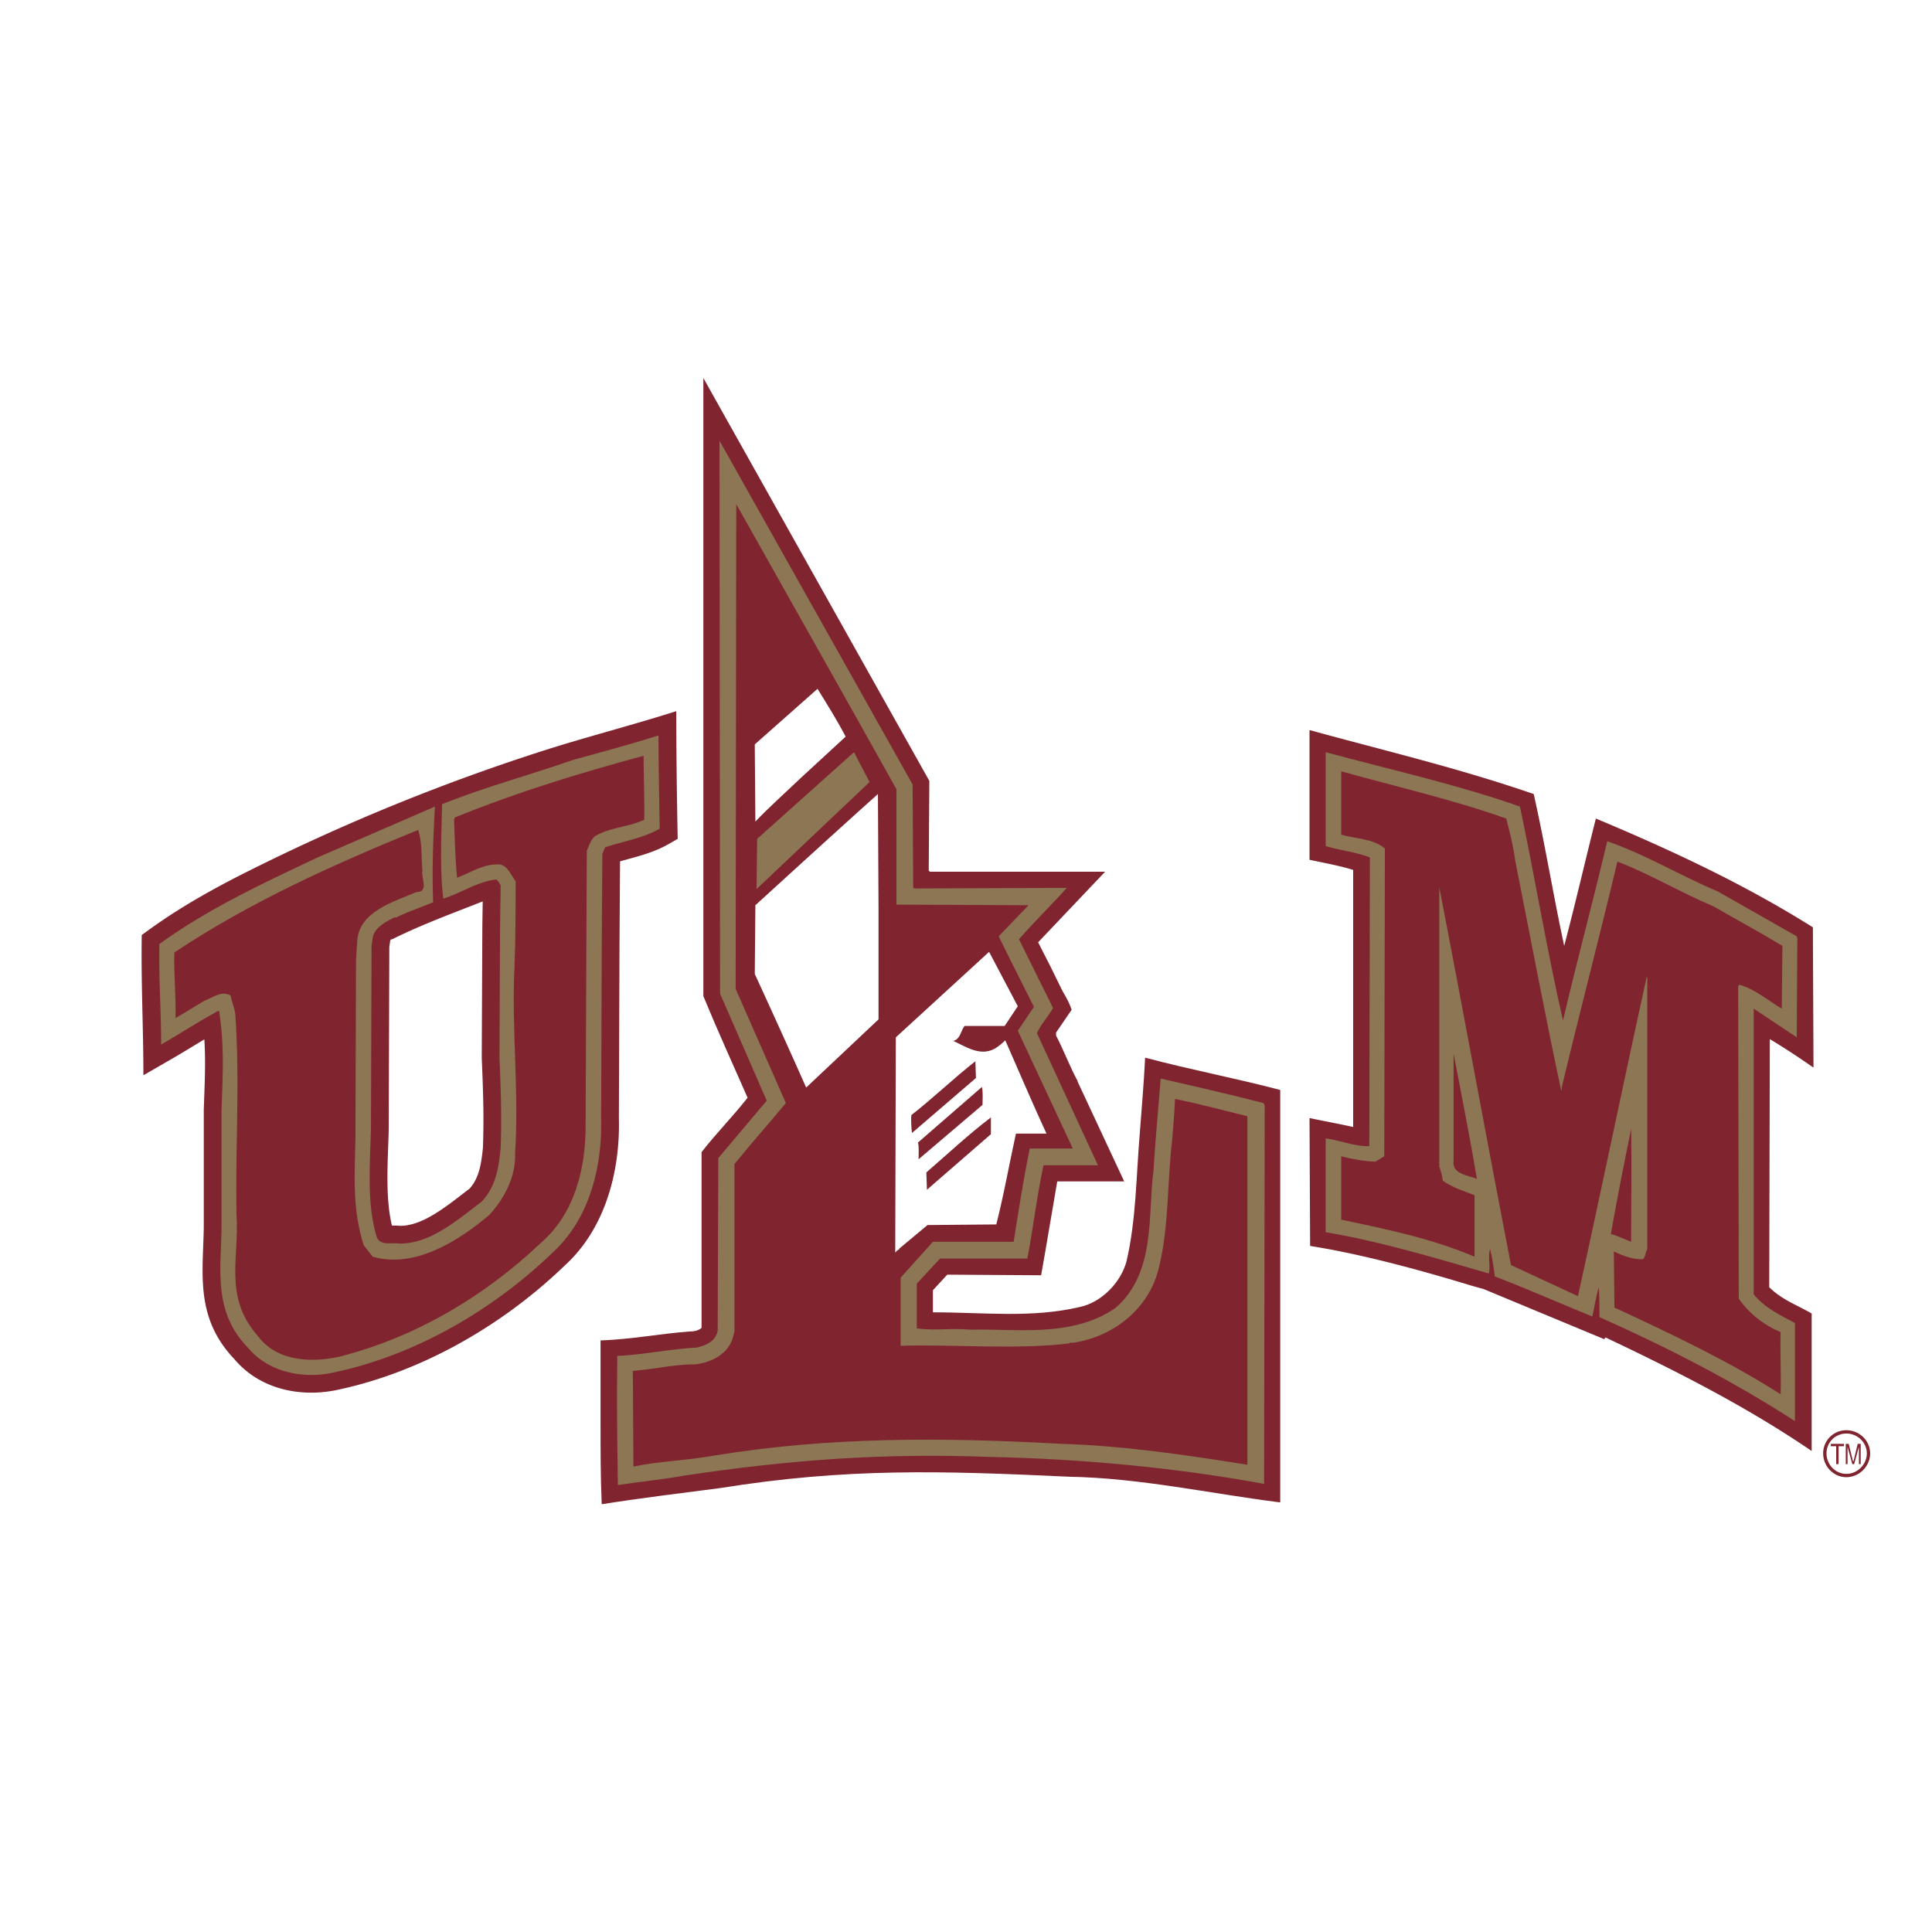 <?xml version="1.0" encoding="UTF-8"?> <svg xmlns="http://www.w3.org/2000/svg" width="2500" height="2500" viewBox="0 0 192.756 192.756"><path fill-rule="evenodd" clip-rule="evenodd" fill="#fff" d="M0 0h192.756v192.756H0V0z"></path><path d="M66.7 84.216l.914-.522c-.083-4.248-.14-8.494-.14-12.743-4.484 1.431-9.046 2.584-13.531 4.029a204.714 204.714 0 0 0-20.38 7.782 213.426 213.426 0 0 0-8.482 3.996c-3.498 1.74-6.937 3.633-10.212 6l-.726.525c-.08 4.663.164 9.329.164 13.995l2.658-1.531c.824-.475 1.613-.951 2.393-1.426.346-.209.691-.418 1.03-.621.125 1.977.056 3.865-.02 5.957l-.038 1.059v11.805a77.76 77.76 0 0 1-.056 1.777v.008c-.153 3.932-.299 7.721 3.116 11.303 1.211 1.436 2.73 2.34 4.328 2.842 1.848.58 3.807.607 5.491.303h.035c4.236-.848 8.375-2.422 12.243-4.525a50.654 50.654 0 0 0 10.984-8.09l.003.004c1.905-1.781 3.205-3.988 4.039-6.334.968-2.721 1.303-5.619 1.234-8.238l.06-17.133v-.006l.055-8.496c.248-.07.499-.139.751-.208 1.368-.374 2.75-.748 4.087-1.512zm-27.592 9.505c2.891-1.447 6.043-2.597 9.051-3.788l-.035 2.328v.014l-.06 13.18v.076c.061 1.479.121 2.971.149 4.41a78.99 78.99 0 0 1-.03 4.525h.003c-.079.783-.176 1.607-.39 2.344-.185.637-.47 1.248-.939 1.77l-.61.471c-2.043 1.578-4.229 3.266-6.353 3.25a5.595 5.595 0 0 0-.79-.025c-.575-2.354-.467-5.338-.375-7.869.022-.605.043-1.186.055-1.818v-.027l.06-18.086.09-.636h.001c.005-.035.06-.084.145-.145l.028.026z" fill="#802530"></path><path d="M65.821 82.679c-1.67.955-3.638 1.253-5.428 1.849-.119.179-.179.418-.298.656l-.06 9.245-.06 17.176c.119 4.475-1.014 9.781-4.712 13.242-6.083 5.904-14.016 10.496-22.366 12.166-2.624.477-6.023 0-8.171-2.564-3.459-3.578-2.684-7.693-2.624-11.93v-11.748c.119-3.52.298-6.383-.239-9.9h-.12c-1.968 1.072-3.697 2.207-5.666 3.34 0-3.34-.239-6.502-.179-10.021 4.95-3.579 10.378-6.083 15.805-8.648l11.69-5.069c-.179 3.161-.298 6.143-.179 9.542-1.252.537-2.564.955-3.758 1.551l-.06-.06c-.834.418-2.028 1.014-2.207 2.028l-.12.835-.06 18.191c-.06 3.16-.477 7.574.597 10.914.417.836 1.372.477 2.207.596 3.041.061 5.726-2.266 8.23-4.174 1.491-1.551 1.729-3.578 1.908-5.367.12-3.162 0-6.145-.119-9.066l.06-13.181.059-3.937a2.14 2.14 0 0 0-.417-.596c-1.849.179-3.579 1.372-5.309 1.909-.358-2.982-.179-6.322-.119-9.424 4.354-1.729 8.589-2.863 13.062-4.414 2.804-.775 5.726-1.551 8.529-2.445.005 2.625.064 6.262.124 9.304z" fill-rule="evenodd" clip-rule="evenodd" fill="#8d7654"></path><path d="M64.21 75.403c0 1.67.119 4.771.06 6.382-1.61.775-3.399.716-4.95 1.67-.417.417-.537.895-.775 1.431l-.12 27.495c0 4.057-1.014 8.648-4.473 11.631-5.726 5.428-12.584 9.424-20.04 11.332-2.625.596-6.203.596-8.171-2.027-3.459-3.938-1.849-7.754-2.146-12.168-.12-7.395.357-12.883-.12-19.98-.06-.537-.358-1.252-.477-1.848-.895-.537-1.79.238-2.625.535l-2.863 1.73c.06-2.146-.179-4.473-.119-6.561 7.634-5.07 15.865-8.768 24.334-12.227.418 1.312.298 2.743.418 4.055-.179.656.715 2.147-.597 2.147-2.207.954-5.726 1.909-5.905 4.891l-.12 1.908-.06 17.774c-.06 3.459-.357 7.037.835 10.676l.895 1.133c4.115 1.193 8.469-1.49 11.63-4.174 1.491-1.611 2.684-3.877 2.564-6.145.418-5.844-.358-12.703-.06-18.43.119-2.981.119-6.142.119-8.707-.537-.716-.895-1.849-1.968-1.67-1.373 0-2.565.835-3.877 1.312-.179-1.849-.238-4.115-.298-5.845l.119-.179c6.146-2.503 12.409-4.412 18.79-6.141z" fill-rule="evenodd" clip-rule="evenodd" fill="#802530"></path><path d="M181.898 145.006c0-.643.258-1.221.674-1.639a2.308 2.308 0 0 1 1.639-.674 2.4 2.4 0 0 1 1.674.682c.43.416.699.992.699 1.631 0 .641-.271 1.234-.705 1.668a2.367 2.367 0 0 1-1.668.705c-.639 0-1.215-.27-1.631-.699a2.401 2.401 0 0 1-.682-1.674zm.909-1.404a1.977 1.977 0 0 0-.576 1.404c0 .557.225 1.07.586 1.443.357.367.85.598 1.395.598.551 0 1.061-.234 1.434-.607s.607-.883.607-1.434c0-.547-.23-1.039-.598-1.395a2.067 2.067 0 0 0-1.443-.586c-.552 0-1.048.219-1.405.577z" fill="#802530"></path><path d="M92.66 86.854l.12.12h17.475l-6.68 7.038c.836 1.61 1.67 3.28 2.445 4.891.357.596.717 1.252.895 1.848l-1.551 2.268v.299c.775 1.49 1.373 3.102 2.148 4.531v.061c1.551 3.34 3.1 6.621 4.65 9.961h-6.68c-.535 3.041-1.072 6.381-1.609 9.363l-9.364-.061-1.431 1.551v2.207c5.188 0 9.84.598 14.672-.537 2.207-.477 4.115-2.504 4.652-4.592.953-4.115.953-8.469 1.312-12.703.178-2.445.416-5.07.535-7.576 4.475 1.193 8.947 2.029 13.48 3.223v41.152c-7.039-.895-14.076-2.445-21.055-2.564-12.763-.596-22.187-.895-34.831 1.133-3.698.477-8.052 1.014-11.809 1.611-.119-2.863-.119-5.01-.119-8.529v-7.812c3.161-.121 5.785-.656 8.887-.896.417 0 .835-.059 1.192-.357v-17.535c1.432-1.848 3.042-3.459 4.593-5.428-1.491-3.398-3.042-6.799-4.414-10.139v-61.67L92.72 77.908l-.06 8.946z" fill-rule="evenodd" clip-rule="evenodd" fill="#802530"></path><path d="M91.109 88.583l.179.06 15.149-.06c-1.551 1.73-3.281 3.4-4.771 5.13l3.4 6.859c-.479.834-1.254 1.67-1.611 2.506l6.084 13.18h-5.428c-.656 3.043-1.014 6.143-1.609 9.305h-8.709l-2.326 2.504v4.475c2.087.238 3.221-.061 5.368.119 4.473-.119 10.079.834 14.432-2.148 4.117-3.518 3.221-9.422 3.818-13.717.178-3.102.477-6.084.715-9.186 3.4.775 7.039 1.611 10.26 2.445l.119.24-.061 37.752c-8.707-1.609-18.311-2.504-27.197-2.684-10.915-.418-20.218.299-30.596 1.85-2.326.418-4.414.596-6.68.955-.059-4.533-.119-7.635-.059-12.885 2.624-.119 5.368-.715 7.932-.834.954-.238 1.849-.598 2.087-1.67l.06-17.236 4.831-5.727-4.652-10.676-.06-55.169L91.05 78.266l.059 10.317z" fill-rule="evenodd" clip-rule="evenodd" fill="#8d7654"></path><path d="M89.439 78.743v11.511l13.182.06-2.982 3.101c1.072 2.207 2.326 4.651 3.518 7.038l-1.609 2.385 5.486 11.75h-4.293c-.656 3.162-1.133 6.322-1.611 9.305h-8.051l-3.221 3.578v6.799c4.771-.178 11.51.418 16.819-.238.061-.119.18-.059.357-.059 4.057-.598 7.635-3.4 8.59-7.516 1.014-4.057.834-8.648 1.312-12.645.119-1.312.238-2.803.297-4.174 2.564.535 4.832 1.133 7.217 1.729v34.771c-6.023-.955-12.346-1.908-18.607-2.088-11.81-.654-23.083-.715-34.713 1.193-2.624.477-5.368.537-7.932 1.074l-.06-9.543c2.266-.18 4.055-.656 6.262-.656 1.61-.18 3.34-1.074 3.757-2.803l.119-.479v-16.699c1.79-2.207 3.399-3.996 5.13-6.084l-5.011-11.391.06-48.371 12.048 21.412 3.936 7.04z" fill-rule="evenodd" clip-rule="evenodd" fill="#802530"></path><path d="M84.37 73.494l-4.533 4.175c-1.491 1.431-3.042 2.803-4.473 4.294l-.06-7.694 6.262-5.546c.955 1.55 1.969 3.161 2.804 4.771z" fill-rule="evenodd" clip-rule="evenodd" fill="#fff"></path><path d="M153.018 79.22c1.193 5.308 1.969 10.199 3.043 15.149 1.133-4.294 2.146-8.708 3.16-12.704 7.396 3.102 14.732 6.501 21.65 10.854l.061 13.957h-.061a75.355 75.355 0 0 0-4.295-2.803l-.059 24.752c1.252 1.252 2.803 1.789 4.234 2.623v13.719c-6.561-4.473-13.539-7.992-20.576-11.332l-.119.178-12.049-5.01a39.425 39.425 0 0 1-1.67-.477c-4.949-1.492-10.676-3.041-15.627-3.816l-.059-12.764c1.371.297 2.744.537 4.354.895V86.794c-1.312-.417-2.982-.715-4.354-1.014V72.838c7.814 2.147 14.734 3.758 22.367 6.382z" fill-rule="evenodd" clip-rule="evenodd" fill="#802530"></path><path d="M151.646 80.473c1.432 6.74 2.684 14.314 4.295 21.352 1.432-6.143 2.922-11.57 4.412-17.892 3.818 1.312 7.336 3.459 11.035 5.01l7.873 4.473.059.179-.059 9.9-4.295-2.863v28.51c1.133 1.371 2.684 2.088 4.115 2.863v9.781c-6.262-4.057-12.822-7.396-19.504-10.377 0-1.016 0-1.969-.059-2.982-.299.953-.418 1.908-.656 2.922-3.221-1.312-6.441-2.744-9.721-3.996-.121-.895-.24-1.85-.479-2.744-.238.836.061 1.73-.119 2.445-5.367-1.551-10.914-3.221-16.281-4.115v-9.363c1.371.18 2.98.836 4.354.775l.059-28.808c-1.371-.537-3.102-.716-4.412-1.132v-9.364c6.382 1.728 13.122 3.219 19.383 5.426zM75.483 88.703l.059-5.01 9.663-8.648 1.55 2.982-11.272 10.676z" fill-rule="evenodd" clip-rule="evenodd" fill="#8d7654"></path><path d="M150.275 81.666c.357 1.312.715 2.803.895 4.175 1.49 7.515 3.041 15.746 4.592 22.962.119-.119 0-.18.061-.357 1.848-7.695 3.756-14.971 5.547-22.486 3.279 1.253 6.32 3.102 9.602 4.474 2.266 1.312 4.592 2.564 6.859 3.936l-.061 6.262c-1.252-.715-2.684-1.967-4.234-2.385l-.119.18.061 31.133c1.014 1.49 2.564 2.684 4.174 3.34-.059 2.146.061 4.174 0 6.203-5.248-3.34-10.914-6.023-16.58-8.648l-.061-5.605c1.074.535 2.088.834 2.924.773.297-.357.178-.596.416-1.014V97.531l-.059-.061c-2.326 10.557-4.594 21.59-6.859 31.85l-6.68-3.102c-2.387-12.287-4.771-25.408-7.156-37.695v27.853c.119.418.297.895.357 1.432.953.656 2.027 1.014 3.16 1.432v6.143c-4.174-1.789-8.768-2.742-13.301-3.697v-6.322c1.193.299 2.148.477 3.4.537l.895-.537.061-30.716c-1.254-1.014-2.924-.954-4.355-1.372v-6.322c5.307 1.491 11.092 2.803 16.461 4.712z" fill-rule="evenodd" clip-rule="evenodd" fill="#802530"></path><path d="M87.65 101.705l-7.217 6.799a943.513 943.513 0 0 0-5.129-11.332l.06-6.858c4.056-3.698 8.171-7.456 12.227-11.094l.06 11.392v11.093h-.001zM100.234 102.361h-3.996c-.418.537-.418 1.312-1.133 1.49 1.312.598 2.744 1.611 4.234.717a6.08 6.08 0 0 0 .955-.775c1.312 2.982 2.684 6.203 4.115 9.305h-3.043c-.715 3.221-1.193 6.023-1.967 9.064l-6.86.061-2.863 2.385.06.061c-.18 0-.298.18-.418.299l.06-21.473 9.304-8.528 2.863 5.427-1.311 1.967z" fill-rule="evenodd" clip-rule="evenodd" fill="#fff"></path><path d="M147.352 117.631c-.656-.359-2.564-.418-2.326-1.85v-10.676c.775 4.116 1.611 8.231 2.326 12.526zM97.371 107.551l-6.381 5.486c-.06-.418-.119-1.312-.06-1.789 2.147-1.67 4.115-3.578 6.382-5.367l.059 1.67zM98.027 110.234l-6.381 5.428c0-.418.06-1.252-.06-1.67l6.382-5.547c.12.477.059 1.371.059 1.789zM98.863 113.156l-6.382 5.547-.06-1.729c2.207-1.91 4.235-3.818 6.442-5.488v1.67zM162.74 123.893c-.656-.238-1.312-.596-2.027-.775.656-3.697 1.252-6.68 2.027-10.498.059 3.579 0 7.694 0 11.273zM182.66 144.291h.537v1.789h.239v-1.789h.537v-.24h-1.313v.24zM185.643 146.08v-2.029h-.299l-.416 1.73h-.061l-.418-1.73h-.297v2.029h.178v-1.193-.537l.479 1.73h.178l.477-1.73v1.73h.179z" fill-rule="evenodd" clip-rule="evenodd" fill="#802530"></path></svg> 